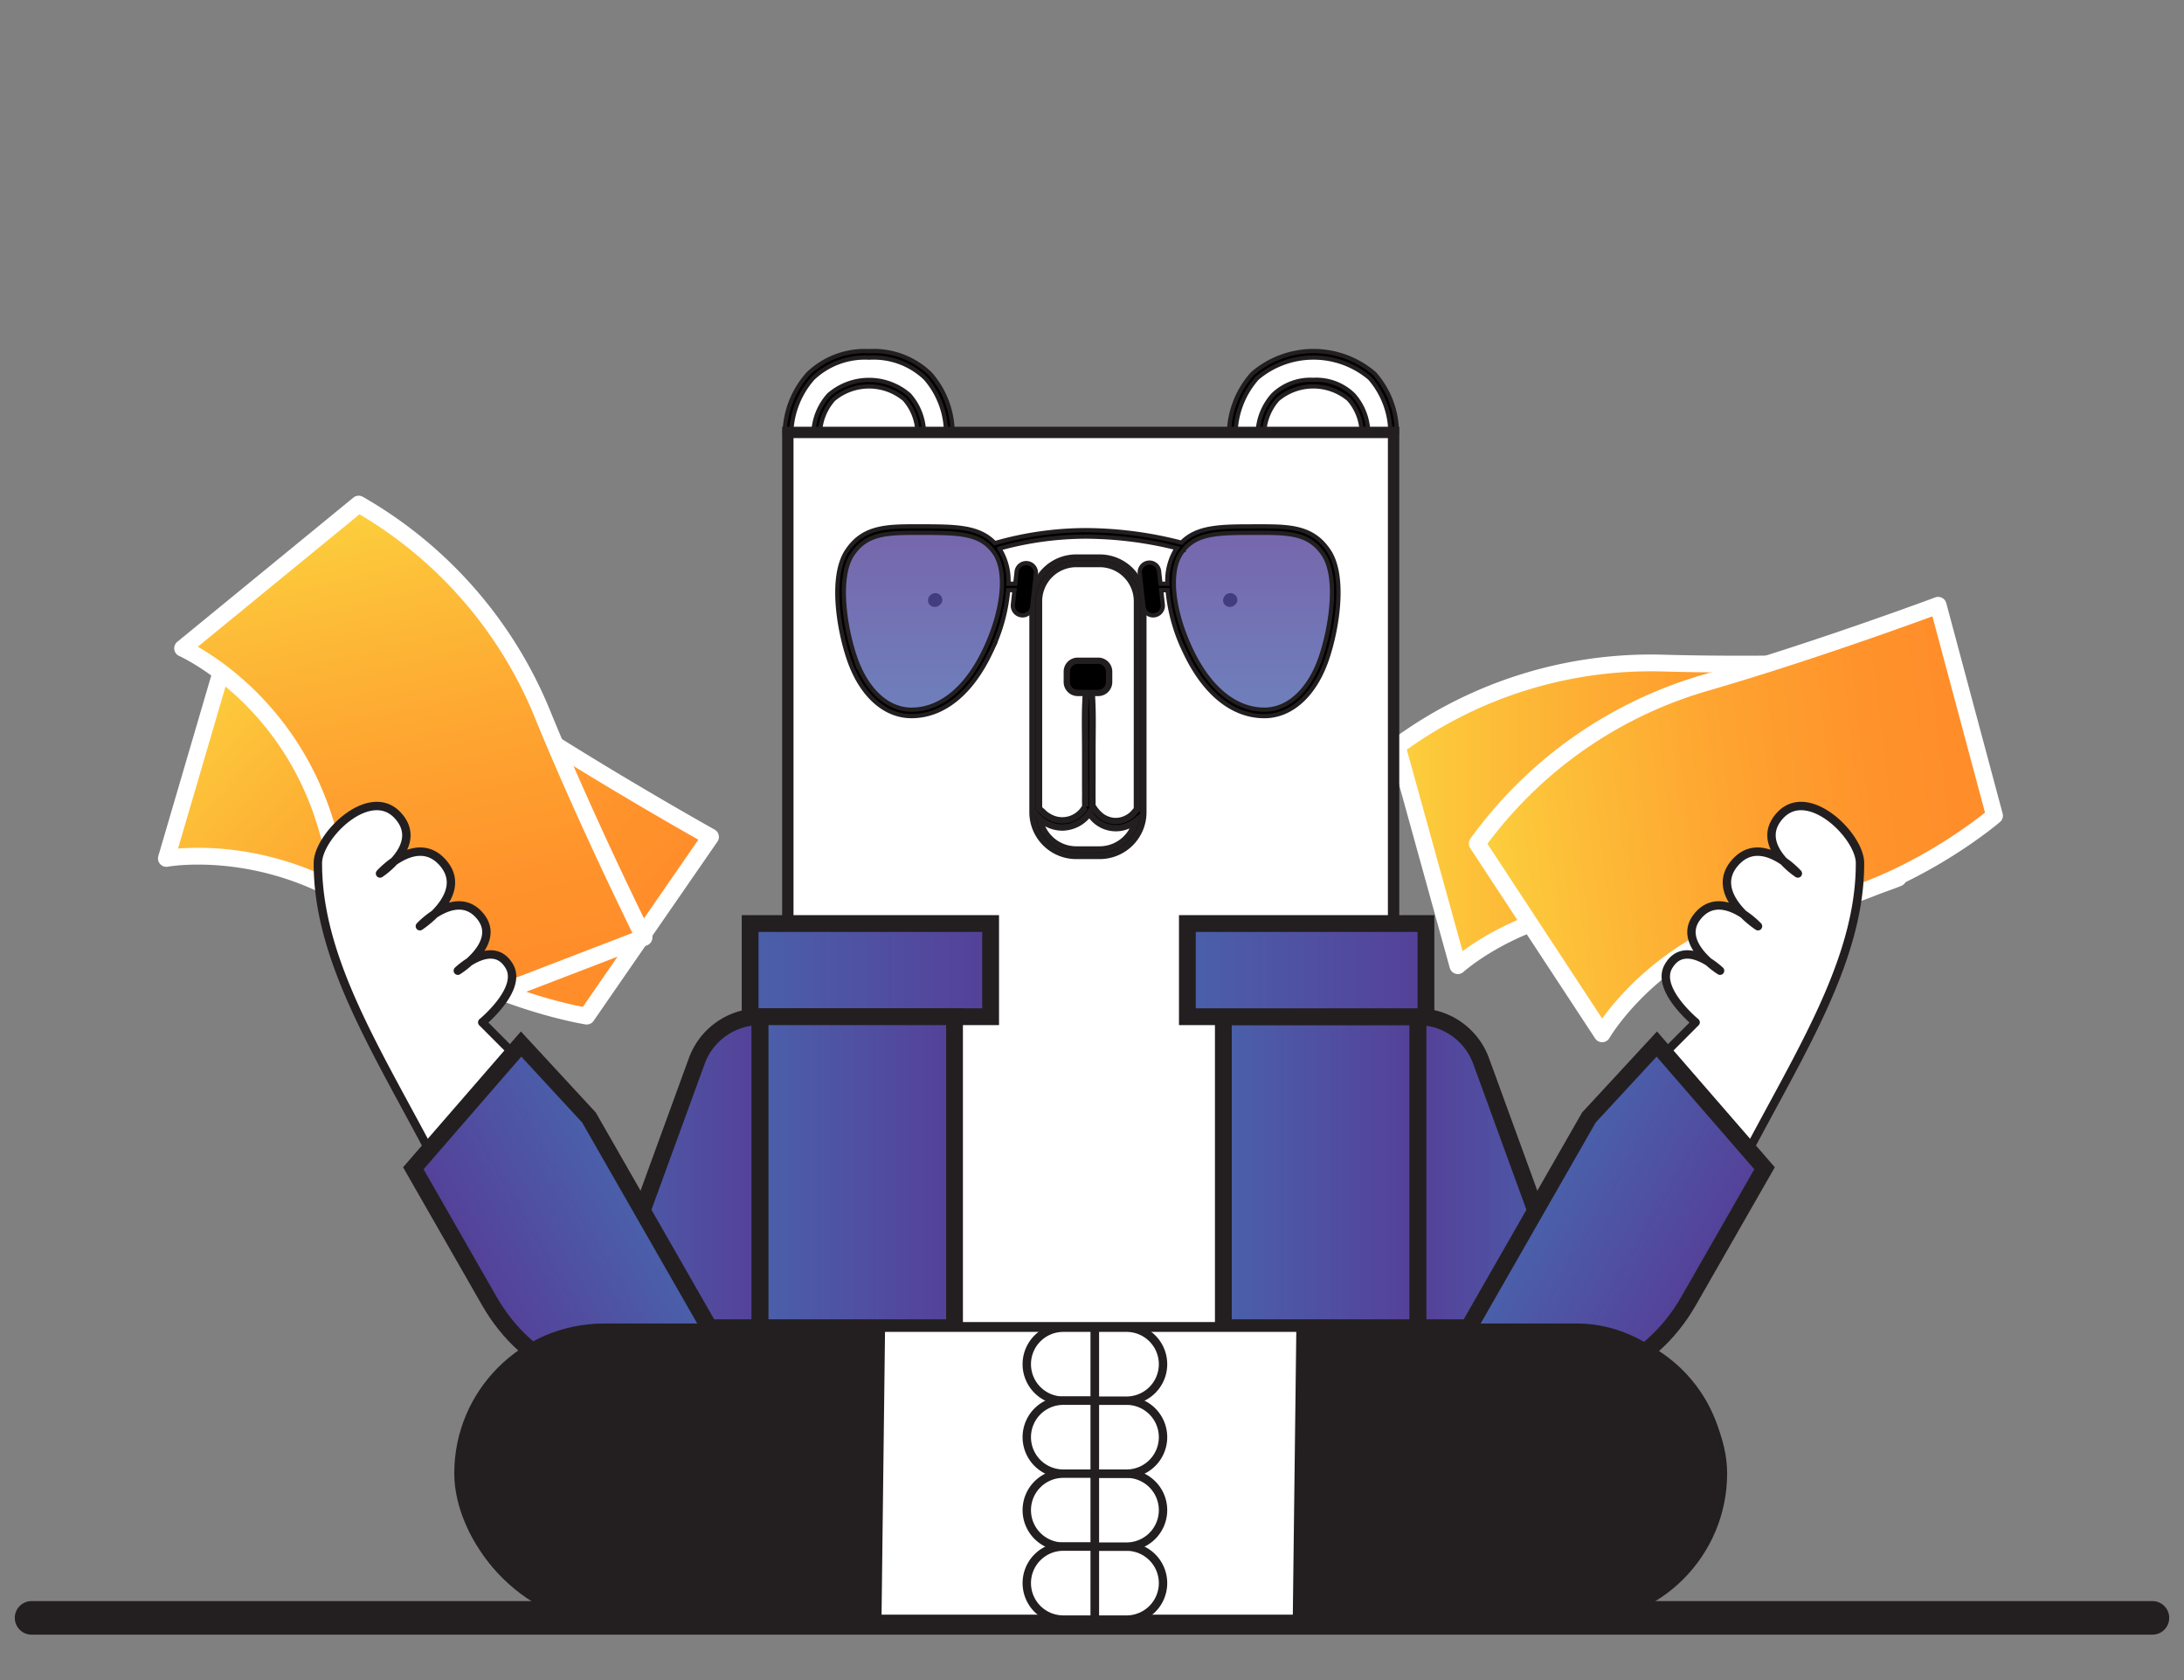 <?xml version="1.0" encoding="UTF-8"?> <svg xmlns="http://www.w3.org/2000/svg" xmlns:xlink="http://www.w3.org/1999/xlink" width="260" height="200" viewBox="0 0 260 200"><rect x="0" y="0" width="260" height="200" fill="#808080" stroke="none"/><defs><linearGradient id="a" x1="-220.032" y1="173.979" x2="-158.487" y2="173.979" gradientTransform="translate(306.194 99.367) rotate(42.884)" gradientUnits="userSpaceOnUse"><stop offset="0" stop-color="#fcd03d"></stop><stop offset="0.177" stop-color="#fdbe38"></stop><stop offset="0.499" stop-color="#fea330"></stop><stop offset="0.784" stop-color="#ff922b"></stop><stop offset="1" stop-color="#ff8c29"></stop></linearGradient><linearGradient id="b" x1="-224.379" y1="175.047" x2="-162.834" y2="175.047" gradientTransform="translate(261.805 240.403) rotate(77.224)" xlink:href="#a"></linearGradient><linearGradient id="c" x1="166.328" y1="96.791" x2="227.248" y2="96.791" gradientTransform="matrix(1, 0, 0, 1, 0, 0)" xlink:href="#a"></linearGradient><linearGradient id="d" x1="-1788.755" y1="139.543" x2="-1769.639" y2="139.543" gradientTransform="translate(1860.124)" gradientUnits="userSpaceOnUse"><stop offset="0" stop-color="#4a60ab"></stop><stop offset="1" stop-color="#554098"></stop></linearGradient><linearGradient id="e" x1="1131.091" y1="-624.808" x2="1152.238" y2="-624.808" gradientTransform="matrix(-0.868, 0.497, 0.497, 0.868, 1366.704, 121.273)" xlink:href="#d"></linearGradient><linearGradient id="f" x1="-63.678" y1="192.495" x2="-2.134" y2="192.495" gradientTransform="translate(216.608 -96.975) rotate(-6.754)" xlink:href="#a"></linearGradient><linearGradient id="g" x1="-1709.214" y1="139.543" x2="-1690.098" y2="139.543" gradientTransform="matrix(-1, 0, 0, 1, -1521.312, 0)" xlink:href="#d"></linearGradient><linearGradient id="h" x1="1062.061" y1="-585.291" x2="1083.208" y2="-585.291" gradientTransform="matrix(0.868, 0.497, -0.497, 0.868, -1027.892, 121.273)" xlink:href="#d"></linearGradient><linearGradient id="i" x1="109.817" y1="84.868" x2="109.817" y2="63.046" gradientTransform="matrix(1, 0, 0, 1, 0, 0)" xlink:href="#d"></linearGradient><linearGradient id="j" x1="149.155" y1="84.868" x2="149.155" y2="63.046" gradientTransform="matrix(1, 0, 0, 1, 0, 0)" xlink:href="#d"></linearGradient><linearGradient id="k" x1="89.302" y1="115.486" x2="117.931" y2="115.486" gradientTransform="matrix(1, 0, 0, 1, 0, 0)" xlink:href="#d"></linearGradient><linearGradient id="l" x1="90.485" y1="139.543" x2="113.634" y2="139.543" gradientTransform="matrix(1, 0, 0, 1, 0, 0)" xlink:href="#d"></linearGradient><linearGradient id="m" x1="145.637" y1="139.543" x2="168.786" y2="139.543" gradientTransform="matrix(1, 0, 0, 1, 0, 0)" xlink:href="#d"></linearGradient><linearGradient id="n" x1="141.355" y1="115.486" x2="169.755" y2="115.486" gradientTransform="matrix(1, 0, 0, 1, 0, 0)" xlink:href="#d"></linearGradient></defs><path d="M27.433,76.188l-7.626,26s13.8-2.56,26.613,8.271c9.88,8.352,23.425,10.5,23.425,10.5L84.582,99.628s-13.2-7.362-24.9-15.085A50.964,50.964,0,0,0,27.433,76.188Z" stroke="#fff" stroke-linecap="round" stroke-linejoin="round" stroke-width="2" fill="url(#a)"></path><path d="M42.7,60.011,21.741,77.177s12.837,5.67,17.307,21.842c3.447,12.47,13.42,21.884,13.42,21.884l24.2-9.3S69.925,98.079,64.619,85.1A50.96,50.96,0,0,0,42.7,60.011Z" stroke="#fff" stroke-linecap="round" stroke-linejoin="round" stroke-width="2" fill="url(#b)"></path><path d="M166.328,88.84l7.228,26.114s10.375-9.45,26.974-7c12.8,1.888,25.441-3.428,25.441-3.428l1.277-25.895s-15.1.7-29.111.309A50.961,50.961,0,0,0,166.328,88.84Z" stroke="#fff" stroke-linecap="round" stroke-linejoin="round" stroke-width="2" fill="url(#c)"></path><path d="M90.485,121.032h0v37.022H71.369L82.95,126.3A8.02,8.02,0,0,1,90.485,121.032Z" stroke="#231f20" stroke-miterlimit="10" stroke-width="2" fill="url(#d)"></path><path d="M79.845,150.03l-4.456,2.551a14,14,0,0,1-19.719-6.395c-7.362-16.334-17.849-29.484-17.828-43.443.005-3.225,6.18-9.329,9.531-5.649,3.154,3.464-2.132,6.889-2.132,6.889s4.429-4.963,7.571-1.173c3.035,3.659-2.827,7.45-2.827,7.45s4.4-4.711,7.232-1.134c2.525,3.185-2.715,6.428-2.715,6.428s4.15-3.994,6.149-.5c1.555,2.717-3.241,6.647-3.241,6.647L72,136.333Z" fill="#fff" stroke="#231f20" stroke-linejoin="round"></path><path d="M62.033,124.286,49.205,139.073l9.054,15.815c4.623,8.076,13.45,11.715,19.716,8.128L84.983,159l-14.868-25.97Z" stroke="#231f20" stroke-miterlimit="10" stroke-width="2" fill="url(#e)"></path><line x1="3.76" y1="192.595" x2="256.24" y2="192.595" fill="none" stroke="#231f20" stroke-linecap="round" stroke-miterlimit="10" stroke-width="4"></line><path d="M175.861,100.419l14.872,22.649s6.986-12.172,23.538-14.921c12.762-2.119,23.171-11.05,23.171-11.05l-6.71-25.043s-14.156,5.288-27.619,9.2A50.965,50.965,0,0,0,175.861,100.419Z" stroke="#fff" stroke-linecap="round" stroke-linejoin="round" stroke-width="2" fill="url(#f)"></path><g><path d="M168.786,121.032h0v37.022H187.9L176.321,126.3A8.02,8.02,0,0,0,168.786,121.032Z" stroke="#231f20" stroke-miterlimit="10" stroke-width="2" fill="url(#g)"></path><path d="M179.426,150.03l4.456,2.551a14,14,0,0,0,19.719-6.395c7.362-16.334,17.849-29.484,17.828-43.443,0-3.225-6.18-9.329-9.531-5.649-3.154,3.464,2.132,6.889,2.132,6.889s-4.43-4.963-7.572-1.173c-3.034,3.659,2.828,7.45,2.828,7.45s-4.4-4.711-7.232-1.134c-2.525,3.185,2.715,6.428,2.715,6.428s-4.15-3.994-6.149-.5c-1.555,2.717,3.241,6.647,3.241,6.647l-14.594,14.634Z" fill="#fff" stroke="#231f20" stroke-linejoin="round"></path><path d="M197.238,124.286l12.828,14.787-9.054,15.815c-4.624,8.076-13.451,11.715-19.716,8.128L174.288,159l14.867-25.97Z" stroke="#231f20" stroke-miterlimit="10" stroke-width="2" fill="url(#h)"></path><g><g><path d="M156.365,42.176c-9.146-.221-9.681,7.511-9.682,9.3h19.232C165.93,50.02,165.569,42.4,156.365,42.176Z" fill="#fff" stroke="#231f20" stroke-miterlimit="10" stroke-width="0.5"></path><path d="M103.48,42.176c-9.073-.211-9.674,8.654-9.674,8.654v.648H113C112.854,50.017,111.685,42.368,103.48,42.176Z" fill="#fff" stroke="#231f20" stroke-miterlimit="10" stroke-width="0.5"></path><path d="M156.342,45.218A6.4,6.4,0,0,0,151.554,47a7.159,7.159,0,0,0-1.833,4.477h.784a6.4,6.4,0,0,1,1.608-3.932,6.557,6.557,0,0,1,8.452-.005,6.237,6.237,0,0,1,1.538,3.937h.784a6.968,6.968,0,0,0-1.754-4.473A6.357,6.357,0,0,0,156.342,45.218Z" stroke="#231f20" stroke-miterlimit="10" stroke-width="0.5"></path><path d="M149.66,45.024a10.371,10.371,0,0,1,13.409,0,9.995,9.995,0,0,1,2.448,6.453h.783a10.656,10.656,0,0,0-2.663-6.989,11.137,11.137,0,0,0-14.541,0,10.936,10.936,0,0,0-2.79,6.994h.785A10.275,10.275,0,0,1,149.66,45.024Z" stroke="#231f20" stroke-miterlimit="10" stroke-width="0.5"></path><path d="M97.621,51.464a6.4,6.4,0,0,1,1.607-3.918,6.555,6.555,0,0,1,8.452,0,6.248,6.248,0,0,1,1.538,3.936H110a6.977,6.977,0,0,0-1.754-4.473,7.319,7.319,0,0,0-9.58,0,7.16,7.16,0,0,0-1.832,4.462l-2.63,0a10.28,10.28,0,0,1,2.569-6.435,8.982,8.982,0,0,1,6.7-2.458,8.912,8.912,0,0,1,6.7,2.459,10.007,10.007,0,0,1,2.448,6.453h.783a10.653,10.653,0,0,0-2.663-6.989,9.653,9.653,0,0,0-7.272-2.7,9.724,9.724,0,0,0-7.269,2.7,10.933,10.933,0,0,0-2.789,6.974h-.007v.02h15.8Z" stroke="#231f20" stroke-miterlimit="10" stroke-width="0.5"></path></g><g><rect x="93.79" y="51.478" width="72.112" height="106.576" fill="#fff" stroke="#231f20" stroke-miterlimit="10" stroke-width="0.5"></rect><path d="M166.328,158.48H93.364V51.052h72.964Zm-72.112-.852h71.26V51.9H94.216Z" fill="#231f20" stroke="#231f20" stroke-miterlimit="10" stroke-width="0.5"></path></g></g><path d="M130.916,66.374h-2.8a5.205,5.205,0,0,0-5.2,5.2V96.694a5.205,5.205,0,0,0,5.2,5.2h2.8a5.205,5.205,0,0,0,5.2-5.2V71.573A5.205,5.205,0,0,0,130.916,66.374Zm0,34.746h-2.8a4.429,4.429,0,0,1-4.36-3.7,4,4,0,0,0,.844.612,3.914,3.914,0,0,0,1.966.48,4.024,4.024,0,0,0,3.132-1.725A3.641,3.641,0,0,0,134.48,98.2a3.927,3.927,0,0,0,.731-.456A4.432,4.432,0,0,1,130.916,101.12Zm4.427-4.76-.016.013c-.2.2-.368.436-.584.628a2.991,2.991,0,0,1-.662.437,2.865,2.865,0,0,1-1.58.279,2.953,2.953,0,0,1-1.413-.579,4.3,4.3,0,0,1-1.044-1.248c.026-.46,0-.928.007-1.386q0-.9.007-1.8,0-1.762,0-3.525c0-2.22.082-4.472-.092-6.688h.774a1.3,1.3,0,0,0,1.3-1.3v-1.23a1.3,1.3,0,0,0-1.3-1.305H128.3a1.3,1.3,0,0,0-1.3,1.305v1.23a1.3,1.3,0,0,0,1.3,1.3h.976c-.173,2.216-.093,4.468-.092,6.688q0,1.762,0,3.525c0,.6,0,1.2.007,1.8,0,.5-.023,1.023.02,1.528a.454.454,0,0,0-.078.094,3.094,3.094,0,0,1-4.139,1.157,3.627,3.627,0,0,1-.668-.448,5.618,5.618,0,0,0-.63-.556V71.573a4.431,4.431,0,0,1,4.426-4.426h2.8a4.431,4.431,0,0,1,4.427,4.426Z" stroke="#231f20" stroke-miterlimit="10" stroke-width="0.75"></path><path d="M147.079,70.868a.826.826,0,0,0-.416-.237.79.79,0,0,0-.222-.021.922.922,0,0,0-.331.087.762.762,0,0,0-.283.221.835.835,0,0,0-.2.736.654.654,0,0,0,.084.213.82.82,0,0,0,.707.382.833.833,0,0,0,.586-.243.874.874,0,0,0,.185-.193.661.661,0,0,0,.117-.435.837.837,0,0,0-.087-.312A.752.752,0,0,0,147.079,70.868Z"></path><path d="M111.951,70.868a.826.826,0,0,0-.416-.237.79.79,0,0,0-.222-.021.922.922,0,0,0-.331.087.762.762,0,0,0-.283.221.844.844,0,0,0-.2.736.654.654,0,0,0,.084.213.821.821,0,0,0,.707.382.833.833,0,0,0,.586-.243.874.874,0,0,0,.185-.193.661.661,0,0,0,.117-.435.837.837,0,0,0-.087-.312A.752.752,0,0,0,111.951,70.868Z"></path><g><path d="M109.4,63.047c-3.886,0-6.488,0-8.316,2.769-1.887,2.858-.936,9.016.3,12.589,1.253,3.624,3.71,6.463,7.067,6.463,3.189,0,6.6-2.092,9.093-7.386,2.263-4.8,2.71-9.511,1.132-11.834C116.911,63.047,114.181,63.051,109.4,63.047Z" stroke="#231f20" stroke-miterlimit="10" stroke-width="0.5" opacity="0.8" fill="url(#i)"></path><path d="M149.569,63.047c-4.778,0-7.508,0-9.276,2.6-1.578,2.323-1.131,7.038,1.132,11.834,2.5,5.294,5.9,7.386,9.093,7.386,3.357,0,5.814-2.839,7.067-6.463,1.236-3.573,2.187-9.731.3-12.589C156.057,63.047,153.455,63.043,149.569,63.047Z" stroke="#231f20" stroke-miterlimit="10" stroke-width="0.5" opacity="0.8" fill="url(#j)"></path><path d="M149.569,62.66h-.041c-4.247,0-7,.009-8.878,1.939a46.055,46.055,0,0,0-11.389-1.489,39.407,39.407,0,0,0-10.832,1.547c-1.88-1.988-4.645-1.993-8.934-2h-.041c-3.885-.009-6.692-.006-8.639,2.943-2.029,3.073-.957,9.416.258,12.929,1.456,4.209,4.234,6.722,7.432,6.722,3.774,0,7.127-2.7,9.442-7.607a20.983,20.983,0,0,0,2.077-7.388h.75l-.192,1.716a1.155,1.155,0,0,0,2.3.255l.439-3.944a1.155,1.155,0,0,0-2.295-.255l-.162,1.455h-.808a7.159,7.159,0,0,0-1-4.055c-.029-.043-.06-.084-.089-.126a38.886,38.886,0,0,1,10.3-1.423A45.416,45.416,0,0,1,140.1,65.254c-.042.058-.085.116-.126.177a7.159,7.159,0,0,0-1,4.055h-.822l-.162-1.455a1.155,1.155,0,1,0-2.295.255l.439,3.944a1.155,1.155,0,0,0,1.276,1.02h0a1.155,1.155,0,0,0,1.019-1.275l-.191-1.716H139a20.983,20.983,0,0,0,2.077,7.388c2.315,4.906,5.668,7.607,9.442,7.607,3.2,0,5.976-2.513,7.432-6.722,1.215-3.513,2.287-9.856.258-12.929C156.261,62.654,153.453,62.65,149.569,62.66ZM117.248,77.317c-2.18,4.62-5.285,7.164-8.743,7.164-2.853,0-5.359-2.318-6.7-6.2a26.289,26.289,0,0,1-1.3-6.462c-.172-2.577.159-4.579.958-5.788,1.718-2.6,4.213-2.6,7.993-2.6h.041c4.687.005,7.268.007,8.916,2.432C119.907,68.069,119.44,72.672,117.248,77.317Zm39.972.962c-1.343,3.884-3.849,6.2-6.7,6.2-3.458,0-6.563-2.544-8.743-7.164-2.192-4.646-2.659-9.248-1.162-11.452.094-.139.192-.267.293-.391l.007,0,0-.018c1.658-2.017,4.2-2.021,8.611-2.025h.456c3.547,0,5.924.09,7.578,2.6C159.424,68.849,158.34,75.039,157.22,78.279Z" stroke="#231f20" stroke-miterlimit="10" stroke-width="0.5"></path></g><rect x="89.302" y="109.94" width="28.629" height="11.092" stroke="#231f20" stroke-miterlimit="10" stroke-width="2" fill="url(#k)"></rect><rect x="90.485" y="121.032" width="23.149" height="37.022" stroke="#231f20" stroke-miterlimit="10" stroke-width="2" fill="url(#l)"></rect><rect x="145.637" y="121.032" width="23.149" height="37.022" stroke="#231f20" stroke-miterlimit="10" stroke-width="2" fill="url(#m)"></rect><rect x="141.355" y="109.94" width="28.4" height="11.092" stroke="#231f20" stroke-miterlimit="10" stroke-width="2" fill="url(#n)"></rect><rect x="54.58" y="158.054" width="150.532" height="34.662" rx="17.331" fill="#fff" stroke="#231f20" stroke-miterlimit="10"></rect><path d="M104.942,192.716H71.911A17.331,17.331,0,0,1,54.58,175.385h0a17.331,17.331,0,0,1,17.331-17.331h33.454Z" fill="#231f20"></path><g><path d="M130.347,166.741H126.58a4.344,4.344,0,0,1-4.344-4.344h0a4.344,4.344,0,0,1,4.344-4.343h3.767Z" fill="#fff" stroke="#231f20" stroke-miterlimit="10"></path><path d="M130.347,175.428H126.58a4.344,4.344,0,0,1-4.344-4.344h0a4.344,4.344,0,0,1,4.344-4.343h3.767Z" fill="#fff" stroke="#231f20" stroke-miterlimit="10"></path><path d="M130.347,184.115H126.58a4.344,4.344,0,0,1-4.344-4.343h0a4.344,4.344,0,0,1,4.344-4.344h3.767Z" fill="#fff" stroke="#231f20" stroke-miterlimit="10"></path><path d="M130.347,192.8H126.58a4.344,4.344,0,0,1-4.344-4.343h0a4.344,4.344,0,0,1,4.344-4.344h3.767Z" fill="#fff" stroke="#231f20" stroke-miterlimit="10"></path></g><g><path d="M130.345,184.115h3.767a4.344,4.344,0,0,1,4.344,4.344h0a4.344,4.344,0,0,1-4.344,4.343h-3.767Z" fill="#fff" stroke="#231f20" stroke-miterlimit="10"></path><path d="M130.345,175.428h3.767a4.344,4.344,0,0,1,4.344,4.344h0a4.344,4.344,0,0,1-4.344,4.343h-3.767Z" fill="#fff" stroke="#231f20" stroke-miterlimit="10"></path><path d="M130.345,166.741h3.767a4.344,4.344,0,0,1,4.344,4.343h0a4.344,4.344,0,0,1-4.344,4.344h-3.767Z" fill="#fff" stroke="#231f20" stroke-miterlimit="10"></path><path d="M130.345,158.054h3.767a4.344,4.344,0,0,1,4.344,4.343h0a4.344,4.344,0,0,1-4.344,4.344h-3.767Z" fill="#fff" stroke="#231f20" stroke-miterlimit="10"></path></g><path d="M154.327,158.054h33.762a17.331,17.331,0,0,1,17.331,17.331h0a17.331,17.331,0,0,1-17.331,17.331H153.9Z" fill="#231f20"></path></g></svg> 